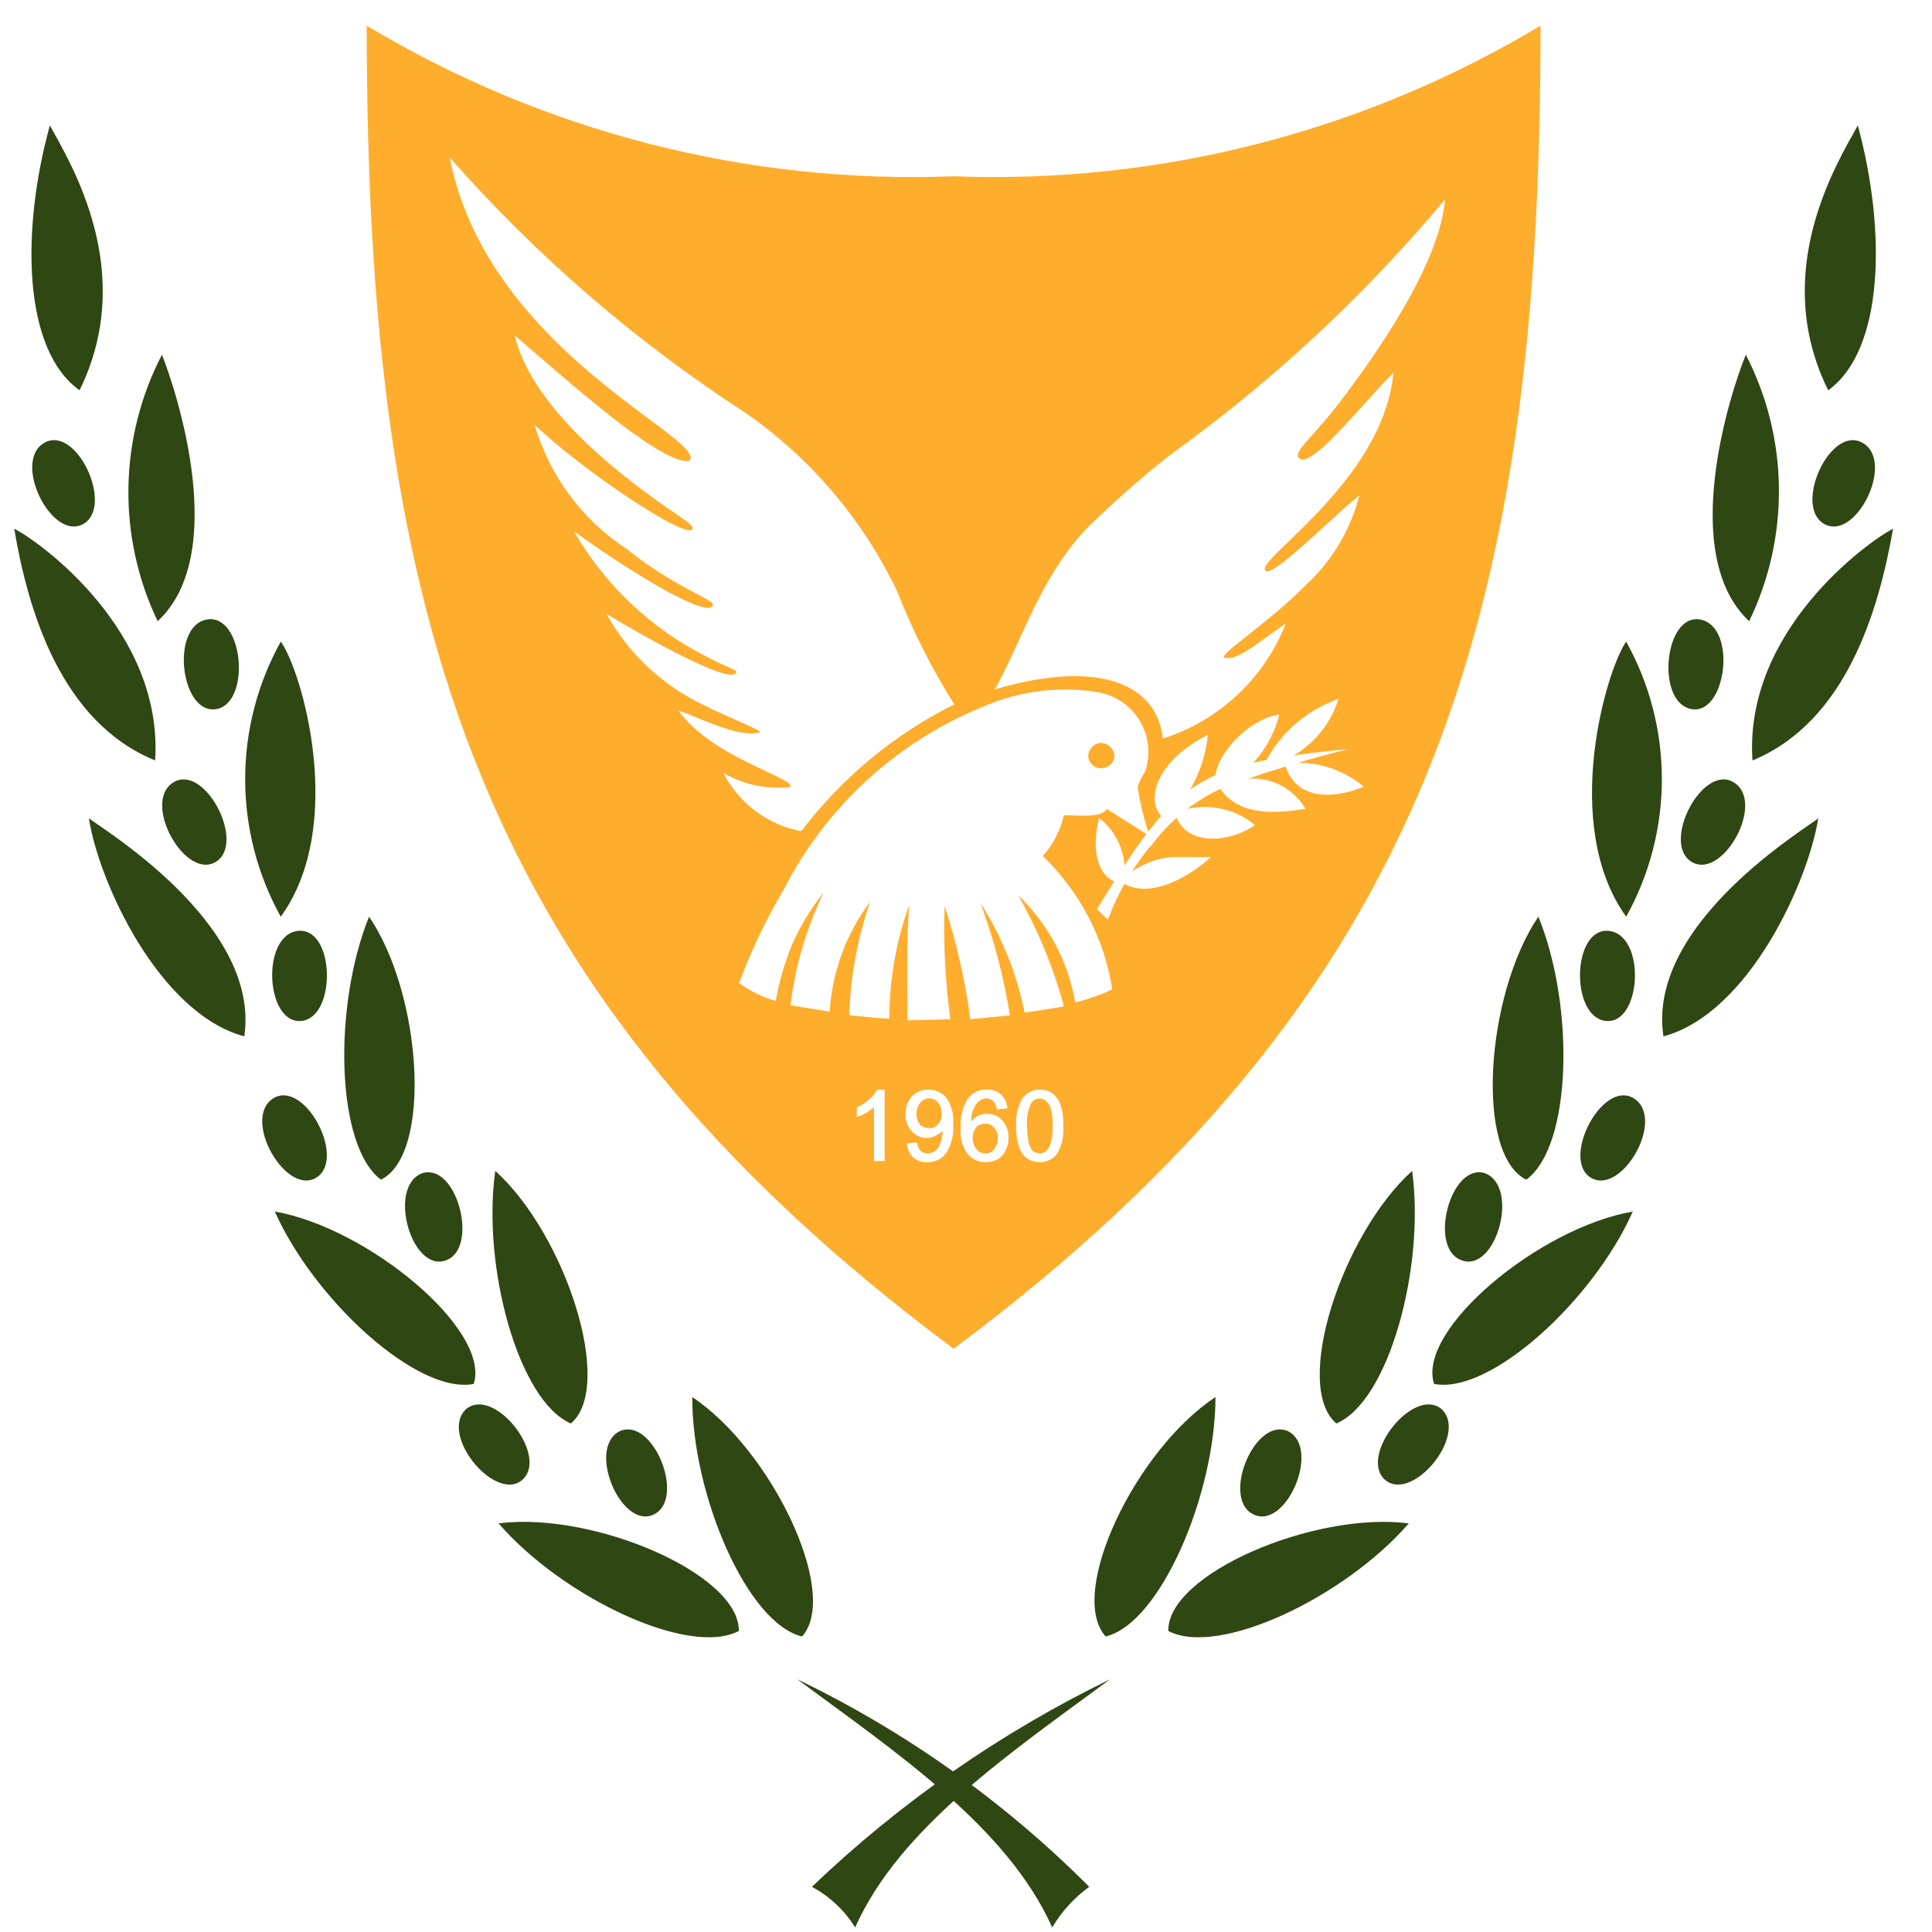 <?xml version="1.0" encoding="UTF-8"?> <svg xmlns="http://www.w3.org/2000/svg" width="100" height="100" viewBox="0 0 100 100" fill="none"><g><path d="M4.118 20.201C7.108 14.102 3.71 8.532 2.58 6.492C1.08 11.943 1.183 18.115 4.118 20.201Z" fill="#2F4712"></path><path d="M8.161 32.154C11.889 28.698 9.156 20.303 8.383 18.359C7.28 20.484 6.686 22.836 6.648 25.23C6.609 27.624 7.127 29.994 8.161 32.154V32.154Z" fill="#2F4712"></path><path d="M8.03 39.361C3.158 37.371 1.456 31.625 0.736 27.368C2.07 28.033 8.467 32.66 8.03 39.361Z" fill="#2F4712"></path><path d="M14.532 33.21C15.601 34.66 17.971 42.702 14.532 47.448C13.324 45.27 12.69 42.82 12.69 40.329C12.69 37.838 13.324 35.389 14.532 33.21V33.21Z" fill="#2F4712"></path><path d="M12.644 53.643C13.519 47.743 5.022 42.748 4.602 42.35C5.091 45.595 8.205 52.444 12.644 53.643Z" fill="#2F4712"></path><path d="M19.717 61.06C17.364 59.298 17.244 52.034 19.103 47.448C21.848 51.472 22.382 59.752 19.717 61.06Z" fill="#2F4712"></path><path d="M16.465 60.89C14.891 62.083 12.465 57.934 14.135 56.854C15.732 55.86 17.863 59.81 16.465 60.89Z" fill="#2F4712"></path><path d="M23.147 65.208C21.328 66.003 19.993 61.4 21.874 60.718C23.659 60.207 24.767 64.526 23.147 65.208Z" fill="#2F4712"></path><path d="M15.69 52.83C13.746 53.182 13.462 48.38 15.44 48.181C17.315 48.016 17.424 52.506 15.69 52.83Z" fill="#2F4712"></path><path d="M11.259 44.55C9.674 45.732 7.287 41.554 8.969 40.498C10.572 39.513 12.668 43.488 11.259 44.55Z" fill="#2F4712"></path><path d="M11.283 36.684C9.367 37.167 8.759 32.398 10.72 32.063C12.579 31.767 12.993 36.24 11.283 36.684Z" fill="#2F4712"></path><path d="M4.388 27.073C2.747 28.175 0.571 23.884 2.305 22.912C3.956 22.008 5.851 26.084 4.388 27.073Z" fill="#2F4712"></path><path d="M33.933 78.338C32.239 79.361 30.306 74.984 32.08 74.075C33.785 73.336 35.45 77.428 33.933 78.338Z" fill="#2F4712"></path><path d="M27.116 76.519C25.775 77.94 22.683 74.302 24.121 72.939C25.542 71.745 28.315 75.212 27.116 76.519Z" fill="#2F4712"></path><path d="M29.552 73.677C26.841 72.54 24.937 65.549 25.636 60.605C29.279 63.901 31.82 71.745 29.552 73.677Z" fill="#2F4712"></path><path d="M24.521 71.631C21.624 72.2 16.28 67.312 14.223 62.708C19.071 63.561 25.409 68.846 24.521 71.631Z" fill="#2F4712"></path><path d="M38.242 84.419C35.633 85.783 29.103 82.657 25.806 78.849C30.695 78.224 38.288 81.463 38.242 84.419Z" fill="#2F4712"></path><path d="M41.516 84.703C38.651 84.021 35.81 77.314 35.833 72.313C39.93 75.041 43.5 82.487 41.516 84.703Z" fill="#2F4712"></path><path d="M44.262 99.765C43.714 98.878 42.941 98.153 42.022 97.662C46.58 93.303 51.787 89.68 57.458 86.92C52.304 90.728 46.569 94.593 44.261 99.767L44.262 99.765Z" fill="#2F4712"></path><path d="M94.627 20.201C91.615 14.102 95.025 8.532 96.161 6.492C97.639 11.943 97.525 18.115 94.627 20.201Z" fill="#2F4712"></path><path d="M90.535 32.154C86.841 28.698 89.568 20.303 90.364 18.359C91.461 20.488 92.047 22.842 92.076 25.236C92.106 27.63 91.578 29.999 90.535 32.154V32.154Z" fill="#2F4712"></path><path d="M90.708 39.361C95.539 37.371 97.244 31.625 97.983 27.368C96.676 28.033 90.254 32.66 90.708 39.361Z" fill="#2F4712"></path><path d="M84.171 33.21C83.148 34.66 80.761 42.702 84.171 47.448C85.382 45.27 86.018 42.82 86.018 40.329C86.018 37.838 85.382 35.388 84.171 33.21V33.21Z" fill="#2F4712"></path><path d="M86.1 53.643C85.191 47.743 93.716 42.748 94.114 42.35C93.604 45.595 90.535 52.444 86.1 53.643Z" fill="#2F4712"></path><path d="M79.001 61.06C81.388 59.298 81.501 52.034 79.626 47.448C76.898 51.472 76.329 59.752 79.001 61.06Z" fill="#2F4712"></path><path d="M82.24 60.89C83.832 62.083 86.276 57.934 84.571 56.854C82.979 55.86 80.876 59.81 82.24 60.89Z" fill="#2F4712"></path><path d="M75.591 65.208C77.409 66.003 78.716 61.4 76.841 60.718C75.078 60.207 73.942 64.526 75.591 65.208Z" fill="#2F4712"></path><path d="M83.034 52.83C84.966 53.182 85.251 48.38 83.261 48.181C81.386 48.016 81.272 52.506 83.034 52.83Z" fill="#2F4712"></path><path d="M87.469 44.55C89.061 45.732 91.448 41.554 89.743 40.498C88.151 39.513 86.049 43.488 87.469 44.55Z" fill="#2F4712"></path><path d="M87.469 36.684C89.345 37.167 89.97 32.398 87.982 32.063C86.162 31.767 85.707 36.24 87.469 36.684Z" fill="#2F4712"></path><path d="M94.346 27.073C95.994 28.175 98.154 23.884 96.392 22.912C94.745 22.008 92.868 26.084 94.346 27.073Z" fill="#2F4712"></path><path d="M64.791 78.338C66.496 79.361 68.428 74.984 66.666 74.075C64.961 73.336 63.257 77.428 64.791 78.338Z" fill="#2F4712"></path><path d="M71.609 76.519C72.973 77.94 76.042 74.302 74.621 72.939C73.201 71.745 70.416 75.212 71.609 76.519Z" fill="#2F4712"></path><path d="M69.169 73.677C71.897 72.54 73.772 65.549 73.091 60.605C69.453 63.901 66.895 71.745 69.169 73.677Z" fill="#2F4712"></path><path d="M74.227 71.631C77.124 72.2 82.468 67.312 84.514 62.708C79.626 63.561 73.318 68.846 74.227 71.631Z" fill="#2F4712"></path><path d="M60.472 84.419C63.087 85.783 69.623 82.657 72.919 78.849C68.031 78.224 60.415 81.463 60.472 84.419Z" fill="#2F4712"></path><path d="M57.23 84.703C60.072 84.021 62.913 77.314 62.913 72.313C58.766 75.041 55.219 82.487 57.23 84.703Z" fill="#2F4712"></path><path d="M54.463 99.765C54.949 98.939 55.601 98.223 56.379 97.662C51.985 93.253 46.875 89.621 41.266 86.92C46.421 90.728 52.156 94.593 54.463 99.767V99.765Z" fill="#2F4712"></path><path fill-rule="evenodd" clip-rule="evenodd" d="M18.981 1.327C18.981 31.897 24.596 51.353 49.359 69.812C74.111 51.352 79.738 31.897 79.738 1.327C70.584 6.823 60.027 9.532 49.358 9.124C38.69 9.535 28.133 6.825 18.981 1.327ZM23.278 8.152C27.746 13.231 32.89 17.674 38.567 21.355C41.96 23.707 44.678 26.907 46.45 30.637C47.245 32.666 48.23 34.614 49.394 36.457C46.286 38.009 43.577 40.255 41.477 43.021C40.618 42.86 39.808 42.504 39.108 41.981C38.409 41.458 37.838 40.781 37.441 40.003C38.492 40.62 39.715 40.876 40.925 40.731C40.982 40.544 40.435 40.288 39.635 39.913L39.635 39.913L39.635 39.913L39.635 39.913C38.285 39.28 36.215 38.31 35.105 36.769C35.386 36.868 35.707 36.998 36.047 37.136L36.047 37.136L36.047 37.137C37.185 37.598 38.533 38.145 39.339 37.9C39.433 37.853 38.64 37.504 37.87 37.164C37.336 36.928 36.812 36.697 36.605 36.576C34.394 35.575 32.563 33.889 31.382 31.768C33.263 32.916 37.736 35.422 38.088 34.837C38.199 34.75 38.055 34.687 37.679 34.52C37.415 34.403 37.035 34.236 36.548 33.973C33.684 32.527 31.305 30.275 29.705 27.494C32.058 29.216 36.23 31.864 36.844 31.404C37.062 31.265 36.707 31.076 35.999 30.702C35.178 30.267 33.882 29.58 32.456 28.426C30.146 26.923 28.451 24.643 27.676 21.998C30.387 24.533 35.338 27.789 35.815 27.42C35.957 27.267 35.7 27.09 35.075 26.659L34.918 26.55C32.855 25.14 27.592 21.396 26.642 17.36C26.935 17.611 27.251 17.885 27.584 18.172L27.584 18.172L27.584 18.172L27.584 18.172C30.381 20.593 34.353 24.03 35.679 23.862C36.021 23.5 35.067 22.788 33.549 21.656L33.549 21.656C30.337 19.259 24.602 14.979 23.278 8.152ZM60.189 38.229C59.905 35.484 57.007 34.057 51.488 35.683C51.938 34.891 52.337 34.019 52.75 33.115L52.75 33.115L52.75 33.115C53.724 30.983 54.78 28.676 56.779 26.828C57.859 25.816 59.109 24.68 60.587 23.532C65.858 19.739 70.632 15.299 74.796 10.317C74.512 13.716 71.158 18.479 69.055 21.195C68.632 21.725 68.254 22.145 67.951 22.482C67.358 23.14 67.049 23.484 67.237 23.713C67.694 24.146 69.156 22.527 70.598 20.93C71.126 20.345 71.652 19.763 72.125 19.286C71.77 23.128 68.552 26.235 66.722 28.002L66.722 28.002C65.909 28.786 65.37 29.306 65.475 29.511C65.671 29.871 67.191 28.481 68.618 27.175C69.261 26.587 69.886 26.015 70.363 25.629C69.917 27.396 68.969 28.997 67.635 30.238C66.64 31.253 65.465 32.185 64.597 32.874L64.597 32.874L64.597 32.874L64.597 32.874C63.779 33.523 63.234 33.955 63.372 34.035C63.872 34.205 64.739 33.572 65.614 32.934L65.614 32.933L65.614 32.933C65.933 32.701 66.252 32.468 66.555 32.273C66.004 33.676 65.146 34.94 64.045 35.97C62.944 37 61.627 37.772 60.189 38.229ZM38.256 50.881C38.828 51.301 39.47 51.615 40.153 51.807C40.328 50.801 40.614 49.818 41.006 48.875C41.429 47.913 41.978 47.011 42.637 46.192C41.743 48.031 41.161 50.005 40.915 52.035L42.944 52.359C43.072 50.298 43.801 48.32 45.041 46.669C44.385 48.563 44.02 50.544 43.956 52.546C44.176 52.565 44.404 52.589 44.635 52.613L44.635 52.613L44.636 52.613L44.636 52.613C45.096 52.66 45.571 52.709 46.035 52.728C46.032 50.726 46.378 48.739 47.059 46.856C46.944 48.334 46.953 49.758 46.963 51.183V51.183C46.967 51.725 46.971 52.267 46.968 52.813L49.19 52.756C48.926 50.812 48.827 48.85 48.895 46.89C49.514 48.801 49.96 50.764 50.224 52.756C50.504 52.73 50.834 52.697 51.165 52.664L51.166 52.664L51.166 52.663L51.166 52.663L51.166 52.663H51.167L51.168 52.663L51.169 52.663L51.169 52.663L51.17 52.663C51.562 52.624 51.956 52.584 52.27 52.557C51.957 50.571 51.447 48.621 50.747 46.736C51.855 48.468 52.63 50.392 53.032 52.408C53.663 52.329 54.487 52.198 55.067 52.09C54.527 50.082 53.732 48.151 52.702 46.344C54.261 47.824 55.296 49.771 55.651 51.891C56.311 51.725 56.954 51.499 57.572 51.215C57.162 48.581 55.899 46.156 53.976 44.311C54.51 43.708 54.886 42.981 55.067 42.196C55.204 42.196 55.357 42.202 55.517 42.207C56.217 42.232 57.058 42.261 57.289 41.873L59.338 43.165C58.973 43.647 58.6 44.187 58.202 44.795C58.179 44.475 58.111 44.158 57.999 43.853C57.778 43.255 57.394 42.73 56.89 42.338C56.541 43.666 56.673 45.195 57.673 45.617C57.39 46.066 57.093 46.546 56.776 47.062L57.345 47.602C57.582 46.962 57.869 46.343 58.202 45.75C59.455 46.439 61.267 45.619 62.687 44.356C62.275 44.368 61.922 44.363 61.605 44.359C60.494 44.343 59.822 44.334 58.599 45.092C58.939 44.563 59.317 44.059 59.732 43.583C60.083 43.129 60.474 42.709 60.899 42.329C61.5 43.742 63.562 43.66 64.961 42.708C64.392 42.234 63.705 41.925 62.974 41.814C62.466 41.737 61.95 41.757 61.453 41.872C61.984 41.466 62.56 41.117 63.17 40.833C64.149 42.283 66.167 42.097 67.573 41.861C67.358 41.494 67.071 41.174 66.729 40.921C66.387 40.667 65.998 40.485 65.585 40.384C65.263 40.306 64.931 40.279 64.601 40.304C65.245 40.084 65.892 39.874 66.542 39.675C67.112 41.369 68.931 41.403 70.588 40.718C70.027 40.245 69.373 39.894 68.668 39.689C68.189 39.549 67.692 39.478 67.194 39.478C68.055 39.224 68.921 38.988 69.792 38.77C68.733 38.873 67.799 38.978 66.964 39.097C67.264 38.921 67.547 38.714 67.808 38.479C68.498 37.857 69.007 37.06 69.282 36.172C68.427 36.472 67.64 36.939 66.966 37.546C66.397 38.059 65.919 38.663 65.551 39.333C65.316 39.38 65.089 39.428 64.871 39.48C64.929 39.417 64.986 39.353 65.041 39.288C65.602 38.622 66.004 37.836 66.214 36.99C64.825 37.153 63.113 38.776 62.915 40.119C62.442 40.33 62.011 40.574 61.604 40.863C62.106 40.003 62.421 39.037 62.518 38.03C59.683 39.494 59.372 41.471 60.102 42.23C59.878 42.48 59.656 42.751 59.43 43.044C59.187 42.292 59.003 41.523 58.881 40.742C58.976 40.454 59.109 40.18 59.278 39.929C59.421 39.503 59.471 39.053 59.425 38.606C59.379 38.16 59.239 37.729 59.013 37.342C58.786 36.954 58.48 36.62 58.115 36.36C57.749 36.1 57.332 35.922 56.891 35.837C54.878 35.497 52.809 35.748 50.935 36.558C46.445 38.371 42.76 41.743 40.557 46.056C39.649 47.593 38.879 49.208 38.256 50.881ZM56.948 38.451C57.135 38.447 57.315 38.516 57.453 38.642C57.59 38.767 57.674 38.941 57.687 39.127C57.681 39.218 57.656 39.306 57.616 39.387C57.575 39.468 57.519 39.54 57.45 39.599C57.381 39.658 57.302 39.703 57.215 39.732C57.129 39.76 57.038 39.771 56.948 39.764C56.783 39.755 56.627 39.685 56.512 39.567C56.396 39.45 56.329 39.292 56.323 39.127C56.33 38.959 56.396 38.798 56.511 38.674C56.626 38.55 56.781 38.471 56.949 38.451H56.948ZM45.789 60.094H45.238V57.308C44.979 57.535 44.678 57.71 44.351 57.821V57.308C44.794 57.126 45.166 56.807 45.414 56.398H45.789V60.094ZM48.794 58.519C48.773 58.546 48.75 58.572 48.724 58.596C48.662 58.654 48.588 58.7 48.508 58.73C48.358 58.841 48.177 58.901 47.991 58.9C47.842 58.903 47.694 58.873 47.557 58.815C47.42 58.756 47.297 58.669 47.196 58.559C47.084 58.437 46.997 58.294 46.941 58.138C46.886 57.981 46.862 57.816 46.872 57.65C46.864 57.316 46.982 56.992 47.202 56.74C47.312 56.628 47.445 56.539 47.592 56.48C47.739 56.422 47.896 56.394 48.054 56.4C48.226 56.394 48.397 56.427 48.554 56.496C48.711 56.565 48.851 56.668 48.964 56.797C49.248 57.193 49.381 57.677 49.339 58.161C49.384 58.678 49.264 59.195 48.998 59.639C48.891 59.803 48.743 59.937 48.568 60.027C48.394 60.117 48.199 60.16 48.003 60.152C47.744 60.169 47.488 60.088 47.287 59.925C47.08 59.733 46.955 59.468 46.94 59.186L47.462 59.128C47.53 59.526 47.712 59.697 48.007 59.697C48.126 59.699 48.243 59.669 48.345 59.608C48.448 59.548 48.531 59.461 48.587 59.356C48.718 59.096 48.789 58.809 48.794 58.519ZM48.36 58.34C48.277 58.379 48.185 58.396 48.093 58.389H48.092C47.921 58.393 47.755 58.332 47.627 58.218C47.502 58.055 47.434 57.856 47.434 57.65C47.434 57.444 47.502 57.245 47.627 57.081C47.682 57.007 47.754 56.947 47.837 56.907C47.92 56.868 48.013 56.849 48.105 56.854C48.194 56.849 48.282 56.867 48.362 56.907C48.442 56.947 48.51 57.007 48.559 57.081C48.683 57.245 48.747 57.445 48.741 57.65C48.749 57.743 48.737 57.836 48.707 57.924C48.676 58.012 48.628 58.093 48.565 58.161C48.514 58.238 48.443 58.3 48.36 58.34ZM50.571 57.778C50.45 57.847 50.347 57.94 50.266 58.052C50.259 57.75 50.34 57.452 50.5 57.194C50.553 57.096 50.631 57.013 50.725 56.953C50.82 56.894 50.928 56.859 51.04 56.853C51.335 56.853 51.523 57.023 51.602 57.421L52.142 57.364C52.134 57.224 52.098 57.086 52.037 56.959C51.975 56.832 51.889 56.719 51.783 56.625C51.579 56.462 51.322 56.381 51.061 56.398C50.865 56.389 50.67 56.432 50.496 56.522C50.321 56.612 50.173 56.746 50.067 56.911C49.808 57.358 49.689 57.873 49.726 58.389C49.673 58.875 49.809 59.364 50.106 59.753C50.22 59.884 50.362 59.988 50.521 60.057C50.681 60.126 50.854 60.158 51.027 60.151C51.185 60.158 51.343 60.131 51.49 60.072C51.637 60.013 51.77 59.924 51.88 59.809C52.089 59.553 52.204 59.231 52.204 58.9C52.213 58.567 52.098 58.243 51.88 57.991C51.78 57.881 51.658 57.794 51.522 57.735C51.385 57.676 51.238 57.647 51.09 57.65C50.908 57.643 50.728 57.688 50.571 57.778ZM51.016 59.696C51.104 59.702 51.192 59.683 51.271 59.643C51.35 59.603 51.417 59.543 51.465 59.468C51.585 59.303 51.647 59.104 51.641 58.9C51.649 58.807 51.637 58.714 51.607 58.626C51.576 58.538 51.528 58.457 51.465 58.389C51.414 58.313 51.345 58.252 51.263 58.212C51.181 58.172 51.09 58.154 50.999 58.161C50.83 58.159 50.665 58.219 50.539 58.332C50.409 58.492 50.34 58.694 50.345 58.9C50.341 59.105 50.407 59.306 50.533 59.468C50.588 59.544 50.661 59.604 50.745 59.644C50.83 59.683 50.923 59.701 51.016 59.696ZM55.042 58.275C55.042 57.025 54.633 56.399 53.82 56.399C53.643 56.395 53.467 56.434 53.309 56.513C53.15 56.593 53.014 56.71 52.911 56.854C52.675 57.289 52.564 57.781 52.593 58.275C52.593 59.525 53.002 60.151 53.82 60.151C53.997 60.155 54.173 60.116 54.332 60.037C54.49 59.958 54.627 59.84 54.73 59.696C54.964 59.261 55.072 58.769 55.042 58.275ZM54.117 59.6C54.029 59.661 53.926 59.694 53.82 59.696C53.691 59.692 53.566 59.653 53.457 59.583C53.357 59.446 53.282 59.292 53.236 59.129C53.192 58.846 53.166 58.562 53.156 58.276C53.132 57.908 53.191 57.539 53.327 57.196C53.364 57.097 53.431 57.011 53.518 56.95C53.605 56.889 53.709 56.856 53.815 56.855C53.885 56.854 53.954 56.869 54.017 56.899C54.08 56.928 54.135 56.972 54.179 57.026C54.291 57.133 54.368 57.271 54.4 57.422C54.471 57.701 54.498 57.988 54.48 58.275C54.509 58.643 54.451 59.014 54.309 59.355C54.271 59.454 54.204 59.539 54.117 59.6Z" fill="#FFAD2D"></path></g></svg> 